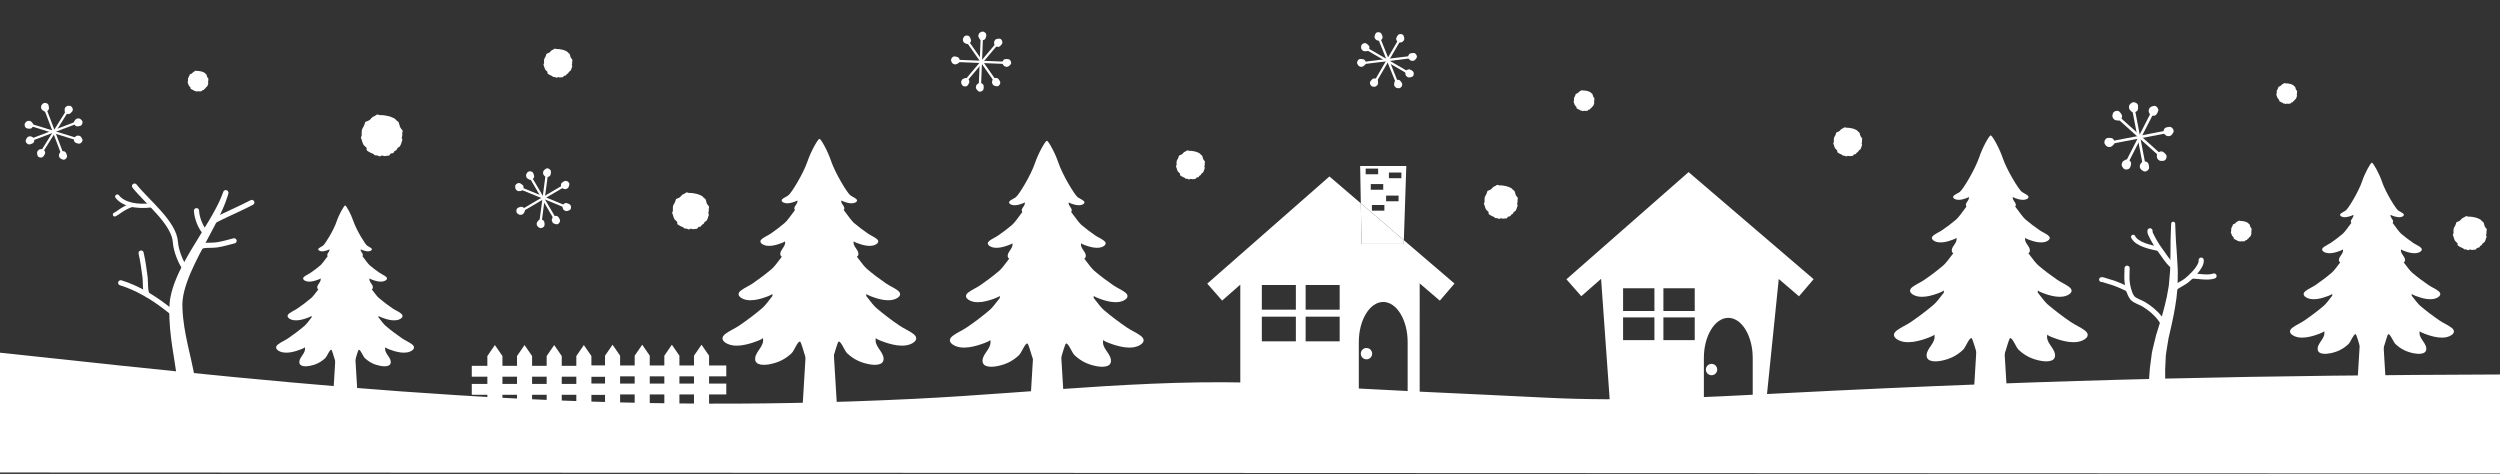 <?xml version="1.0" encoding="utf-8"?>
<!-- Generator: Adobe Illustrator 27.9.0, SVG Export Plug-In . SVG Version: 6.00 Build 0)  -->
<svg version="1.1" id="レイヤー_1" xmlns="http://www.w3.org/2000/svg" xmlns:xlink="http://www.w3.org/1999/xlink" x="0px"
	 y="0px" viewBox="0 0 1920 364" style="enable-background:new 0 0 1920 364;" xml:space="preserve">
<rect x="0" y="0" width="1920" height="364" fill="#333333" stroke="none"/>
<style type="text/css">
	.st0{fill:#FFFFFF;}
	.st1{fill:none;stroke:#FFFFFF;stroke-width:3.961;stroke-linecap:round;stroke-miterlimit:10;}
	.st2{fill:none;stroke:#FFFFFF;stroke-width:3.728;stroke-linecap:round;stroke-miterlimit:10;}
	.st3{fill:none;stroke:#FFFFFF;stroke-width:3.298;stroke-linecap:round;stroke-miterlimit:10;}
	.st4{fill:none;stroke:#FFFFFF;stroke-width:3.961;stroke-linecap:round;stroke-linejoin:round;stroke-miterlimit:10;}
	.st5{fill:none;stroke:#FFFFFF;stroke-width:3.265;stroke-linecap:round;stroke-miterlimit:10;}
	.st6{fill:none;stroke:#FFFFFF;stroke-width:2.964;stroke-linecap:round;stroke-miterlimit:10;}
</style>
<g>
	<g>
		<polygon class="st0" points="794.183,261.222 790.999,314.101 817.47,314.101 814.283,261.222 		"/>
		<path class="st0" d="M876.038,257.879c-3.325-2.52-7.298-4.09-10.717-6.434c-6.114-4.189-12.05-8.635-17.684-13.452
			c-1.703-1.457-4.457-4.881-7.712-9.207c-0.015-0.552,0.035-1.123,0.191-1.725c-0.264,1.016,7.2,3.339,8.049,3.586
			c3.645,1.062,7.512,1.799,11.311,1.236c4.223-0.628,9.258-3.813,4.573-7.365c-2.771-2.101-6.086-3.409-8.937-5.364
			c-5.095-3.493-10.046-7.2-14.744-11.216c-1.626-1.39-4.401-4.934-7.637-9.291c0.756-0.45,1.243-1.186,1.177-2.363
			c-0.192-3.44-4.589-5.746-3.586-9.625c-0.191,0.742,5.254,2.438,5.873,2.617c2.66,0.774,5.481,1.312,8.252,0.903
			c3.08-0.459,6.755-2.782,3.337-5.374c-2.023-1.532-4.439-2.488-6.52-3.914c-3.719-2.549-7.329-5.253-10.758-8.184
			c-1.561-1.334-4.572-5.385-7.893-9.937c0.329-0.293,0.526-0.716,0.492-1.323c-0.124-2.204-2.937-3.677-2.295-6.159
			c-0.122,0.474,3.362,1.559,3.758,1.672c1.702,0.497,3.509,0.842,5.284,0.576c1.97-0.29,4.32-1.779,2.134-3.436
			c-1.295-0.982-2.842-1.593-4.174-2.505c-2.379-1.631-11.809-17.254-14.968-26.651c-2.536-7.551-7.841-17.085-8.84-16.789
			c-1-0.296-6.578,9.454-9.16,17.153c-3.126,9.312-12.467,24.656-14.846,26.287c-1.332,0.912-2.878,1.523-4.174,2.505
			c-2.186,1.657,0.164,3.146,2.134,3.436c1.775,0.265,3.582-0.08,5.284-0.576c0.395-0.114,3.88-1.198,3.758-1.672
			c0.641,2.482-2.173,3.955-2.295,6.159c-0.033,0.607,0.163,1.029,0.492,1.322c-3.322,4.552-6.333,8.603-7.895,9.938
			c-3.428,2.932-7.039,5.636-10.756,8.184c-2.081,1.426-4.497,2.381-6.52,3.914c-3.418,2.592,0.257,4.915,3.338,5.374
			c2.771,0.409,5.592-0.129,8.252-0.903c0.619-0.178,6.064-1.875,5.872-2.617c1.003,3.88-3.394,6.185-3.586,9.625
			c-0.066,1.177,0.421,1.913,1.177,2.363c-3.235,4.357-6.01,7.901-7.636,9.291c-4.698,4.016-9.649,7.723-14.744,11.216
			c-2.851,1.955-6.166,3.263-8.937,5.364c-4.686,3.552,0.351,6.737,4.574,7.365c3.799,0.563,7.665-0.175,11.311-1.236
			c0.849-0.247,8.313-2.569,8.049-3.586c0.156,0.602,0.206,1.173,0.191,1.725c-3.256,4.325-6.009,7.75-7.713,9.207
			c-5.634,4.816-11.572,9.263-17.684,13.452c-3.419,2.344-7.392,3.914-10.717,6.434c-5.62,4.261,0.421,8.08,5.483,8.833
			c4.559,0.677,9.196-0.209,13.568-1.481c1.017-0.296,9.97-3.083,9.655-4.302c1.649,6.377-5.58,10.168-5.895,15.82
			c-0.327,5.886,7.641,5.162,11.402,4.418c6.464-1.282,11.622-3.758,16.492-8.298c2.152-2.002,4.524-9.09,6.544-9.098
			c0.77-0.004,3.016,8.319,3.398,9.402c1.347,3.827,5.5,18.454,11.484,18.405c5.985,0.049,10.136-14.578,11.485-18.405
			c0.382-1.083,2.628-9.405,3.398-9.402c2.019,0.008,4.392,7.096,6.544,9.098c4.87,4.54,10.028,7.016,16.492,8.298
			c3.761,0.743,11.729,1.468,11.401-4.418c-0.314-5.652-7.542-9.443-5.893-15.82c-0.316,1.219,8.637,4.007,9.654,4.302
			c4.373,1.272,9.009,2.158,13.568,1.481C875.617,265.959,881.657,262.14,876.038,257.879z"/>
	</g>
	<g>
		<polygon class="st0" points="619.538,259.739 616.353,312.618 642.824,312.618 639.637,259.739 		"/>
		<path class="st0" d="M701.392,256.396c-3.325-2.52-7.299-4.09-10.718-6.434c-6.113-4.189-12.049-8.635-17.684-13.452
			c-1.703-1.457-4.457-4.881-7.712-9.207c-0.015-0.552,0.035-1.123,0.191-1.725c-0.264,1.016,7.2,3.339,8.049,3.586
			c3.645,1.062,7.512,1.799,11.311,1.236c4.223-0.628,9.258-3.813,4.574-7.365c-2.771-2.101-6.086-3.409-8.937-5.364
			c-5.095-3.493-10.046-7.2-14.744-11.216c-1.626-1.39-4.401-4.934-7.636-9.291c0.756-0.45,1.242-1.186,1.177-2.363
			c-0.192-3.44-4.589-5.746-3.586-9.625c-0.192,0.742,5.253,2.438,5.873,2.617c2.661,0.774,5.481,1.312,8.252,0.903
			c3.081-0.459,6.755-2.782,3.338-5.374c-2.023-1.532-4.439-2.488-6.52-3.914c-3.719-2.549-7.329-5.253-10.758-8.184
			c-1.561-1.334-4.572-5.385-7.893-9.937c0.329-0.293,0.526-0.716,0.493-1.323c-0.124-2.204-2.938-3.677-2.296-6.159
			c-0.122,0.474,3.362,1.558,3.758,1.672c1.702,0.497,3.509,0.842,5.284,0.577c1.97-0.29,4.321-1.779,2.134-3.436
			c-1.295-0.982-2.843-1.593-4.174-2.505c-2.379-1.631-11.81-17.254-14.968-26.651c-2.536-7.551-7.841-17.085-8.84-16.789
			c-1-0.296-6.578,9.454-9.159,17.153c-3.126,9.312-12.467,24.656-14.846,26.287c-1.332,0.912-2.878,1.523-4.174,2.505
			c-2.186,1.657,0.164,3.146,2.134,3.436c1.775,0.265,3.582-0.08,5.284-0.577c0.395-0.114,3.88-1.198,3.758-1.672
			c0.641,2.482-2.173,3.955-2.296,6.159c-0.034,0.606,0.163,1.029,0.492,1.322c-3.322,4.552-6.333,8.603-7.895,9.938
			c-3.427,2.931-7.039,5.636-10.756,8.184c-2.081,1.426-4.497,2.382-6.52,3.914c-3.418,2.592,0.257,4.915,3.338,5.374
			c2.771,0.409,5.592-0.129,8.252-0.903c0.619-0.178,6.064-1.875,5.873-2.617c1.003,3.88-3.394,6.185-3.586,9.625
			c-0.066,1.177,0.421,1.913,1.177,2.363c-3.235,4.357-6.01,7.901-7.636,9.291c-4.698,4.016-9.649,7.723-14.744,11.216
			c-2.851,1.955-6.166,3.263-8.937,5.364c-4.687,3.552,0.351,6.737,4.574,7.365c3.799,0.563,7.665-0.175,11.311-1.236
			c0.849-0.247,8.313-2.569,8.049-3.586c0.156,0.602,0.206,1.173,0.191,1.725c-3.256,4.326-6.009,7.75-7.712,9.207
			c-5.635,4.816-11.572,9.263-17.684,13.452c-3.419,2.344-7.392,3.914-10.718,6.434c-5.619,4.261,0.421,8.08,5.483,8.832
			c4.559,0.677,9.195-0.208,13.568-1.481c1.018-0.296,9.971-3.083,9.655-4.303c1.649,6.377-5.58,10.168-5.895,15.82
			c-0.327,5.886,7.641,5.162,11.402,4.418c6.464-1.282,11.622-3.758,16.492-8.298c2.152-2.003,4.524-9.09,6.544-9.098
			c0.77-0.004,3.016,8.319,3.398,9.401c1.347,3.827,5.5,18.454,11.484,18.405c5.985,0.049,10.136-14.578,11.485-18.405
			c0.382-1.083,2.628-9.405,3.398-9.401c2.019,0.008,4.392,7.096,6.544,9.098c4.871,4.54,10.028,7.016,16.493,8.298
			c3.761,0.743,11.729,1.468,11.401-4.418c-0.314-5.652-7.542-9.443-5.893-15.82c-0.316,1.219,8.637,4.007,9.654,4.303
			c4.373,1.272,9.009,2.158,13.567,1.481C700.971,264.476,707.011,260.657,701.392,256.396z"/>
	</g>
	<g>
		<polygon class="st0" points="258.094,266.772 255.827,304.414 274.67,304.414 272.402,266.772 		"/>
		<path class="st0" d="M316.362,264.393c-2.367-1.794-5.195-2.911-7.629-4.58c-4.352-2.982-8.578-6.147-12.589-9.576
			c-1.212-1.037-3.173-3.475-5.49-6.554c-0.011-0.393,0.025-0.799,0.136-1.228c-0.188,0.723,5.125,2.377,5.729,2.552
			c2.595,0.756,5.347,1.281,8.052,0.88c3.006-0.447,6.59-2.715,3.256-5.243c-1.973-1.496-4.332-2.427-6.362-3.819
			c-3.627-2.486-7.152-5.125-10.496-7.984c-1.158-0.99-3.133-3.512-5.436-6.614c0.538-0.321,0.885-0.845,0.838-1.682
			c-0.136-2.449-3.267-4.09-2.553-6.852c-0.136,0.528,3.74,1.736,4.18,1.863c1.894,0.551,3.902,0.934,5.875,0.643
			c2.193-0.327,4.809-1.98,2.376-3.825c-1.44-1.091-3.16-1.771-4.641-2.786c-2.647-1.814-5.217-3.739-7.658-5.826
			c-1.111-0.95-3.254-3.833-5.619-7.074c0.234-0.209,0.375-0.509,0.351-0.941c-0.088-1.569-2.091-2.617-1.634-4.384
			c-0.087,0.337,2.393,1.109,2.675,1.19c1.212,0.354,2.498,0.599,3.761,0.41c1.403-0.207,3.076-1.266,1.519-2.446
			c-0.922-0.699-2.023-1.134-2.971-1.783c-1.693-1.161-8.407-12.282-10.655-18.972c-1.805-5.375-5.582-12.162-6.293-11.952
			c-0.712-0.211-4.683,6.73-6.52,12.211c-2.225,6.629-8.875,17.552-10.568,18.713c-0.948,0.649-2.049,1.084-2.971,1.783
			c-1.557,1.18,0.117,2.239,1.519,2.446c1.263,0.189,2.55-0.057,3.761-0.41c0.282-0.081,2.762-0.853,2.675-1.19
			c0.456,1.767-1.547,2.815-1.634,4.384c-0.024,0.432,0.116,0.732,0.35,0.941c-2.365,3.241-4.508,6.124-5.62,7.074
			c-2.44,2.087-5.01,4.012-7.657,5.826c-1.481,1.015-3.201,1.695-4.641,2.786c-2.433,1.845,0.183,3.499,2.376,3.825
			c1.973,0.292,3.981-0.092,5.874-0.643c0.441-0.127,4.317-1.335,4.181-1.863c0.714,2.762-2.416,4.403-2.553,6.852
			c-0.047,0.838,0.3,1.362,0.838,1.682c-2.303,3.102-4.279,5.624-5.436,6.614c-3.344,2.859-6.869,5.498-10.496,7.984
			c-2.029,1.392-4.389,2.323-6.362,3.819c-3.336,2.528,0.249,4.796,3.256,5.243c2.704,0.401,5.457-0.124,8.052-0.88
			c0.604-0.175,5.918-1.829,5.73-2.552c0.111,0.428,0.146,0.835,0.136,1.228c-2.317,3.079-4.278,5.517-5.49,6.554
			c-4.011,3.428-8.237,6.594-12.589,9.576c-2.434,1.668-5.262,2.786-7.629,4.58c-4,3.033,0.3,5.752,3.903,6.288
			c3.246,0.482,6.546-0.149,9.659-1.054c0.724-0.211,7.098-2.195,6.873-3.063c1.174,4.54-3.972,7.238-4.196,11.262
			c-0.233,4.19,5.439,3.674,8.116,3.145c4.602-0.913,8.273-2.675,11.74-5.907c1.532-1.426,3.22-6.471,4.658-6.477
			c0.548-0.002,2.147,5.922,2.419,6.692c0.959,2.724,3.915,13.137,8.175,13.102c4.26,0.035,7.216-10.378,8.175-13.102
			c0.272-0.771,1.871-6.695,2.419-6.692c1.437,0.006,3.126,5.051,4.658,6.477c3.467,3.231,7.139,4.994,11.74,5.907
			c2.677,0.529,8.35,1.045,8.116-3.145c-0.223-4.024-5.369-6.722-4.195-11.262c-0.225,0.868,6.148,2.852,6.873,3.063
			c3.113,0.906,6.413,1.536,9.658,1.054C316.063,270.144,320.363,267.426,316.362,264.393z"/>
	</g>
	<g>
		<polygon class="st0" points="1538.678,257.08 1541.863,309.958 1515.392,309.958 1518.579,257.08 		"/>
		<path class="st0" d="M1456.824,253.737c3.325-2.52,7.298-4.09,10.717-6.434c6.113-4.189,12.05-8.636,17.684-13.452
			c1.703-1.457,4.457-4.881,7.712-9.207c0.015-0.552-0.035-1.123-0.191-1.725c0.265,1.016-7.2,3.339-8.049,3.586
			c-3.645,1.062-7.512,1.799-11.311,1.236c-4.223-0.628-9.258-3.813-4.573-7.365c2.771-2.101,6.086-3.41,8.937-5.365
			c5.095-3.493,10.046-7.2,14.744-11.216c1.626-1.39,4.401-4.934,7.637-9.291c-0.756-0.45-1.243-1.186-1.177-2.363
			c0.192-3.44,4.589-5.746,3.586-9.625c0.191,0.741-5.254,2.439-5.873,2.617c-2.66,0.774-5.481,1.312-8.252,0.902
			c-3.08-0.459-6.755-2.782-3.337-5.374c2.023-1.532,4.439-2.488,6.52-3.914c3.719-2.549,7.329-5.253,10.758-8.184
			c1.561-1.334,4.572-5.385,7.893-9.937c-0.329-0.293-0.526-0.716-0.492-1.322c0.124-2.204,2.937-3.677,2.295-6.159
			c0.122,0.474-3.362,1.559-3.758,1.672c-1.702,0.497-3.509,0.842-5.284,0.576c-1.97-0.29-4.321-1.779-2.134-3.436
			c1.295-0.982,2.842-1.593,4.174-2.505c2.379-1.631,11.809-17.254,14.968-26.651c2.536-7.551,7.841-17.085,8.84-16.789
			c1-0.296,6.578,9.455,9.16,17.153c3.126,9.312,12.467,24.657,14.846,26.287c1.332,0.912,2.878,1.523,4.173,2.505
			c2.187,1.657-0.164,3.146-2.134,3.436c-1.775,0.265-3.582-0.08-5.284-0.576c-0.396-0.114-3.88-1.198-3.758-1.672
			c-0.641,2.482,2.173,3.956,2.295,6.159c0.034,0.606-0.163,1.029-0.492,1.322c3.322,4.553,6.333,8.603,7.895,9.938
			c3.428,2.932,7.039,5.636,10.756,8.184c2.081,1.426,4.497,2.381,6.52,3.914c3.418,2.592-0.257,4.915-3.338,5.374
			c-2.771,0.41-5.592-0.129-8.252-0.902c-0.619-0.178-6.064-1.876-5.873-2.617c-1.003,3.88,3.394,6.185,3.586,9.625
			c0.065,1.177-0.421,1.913-1.177,2.363c3.235,4.357,6.01,7.901,7.636,9.291c4.698,4.016,9.649,7.723,14.744,11.216
			c2.851,1.955,6.165,3.264,8.937,5.365c4.687,3.551-0.351,6.737-4.573,7.365c-3.799,0.563-7.665-0.175-11.311-1.236
			c-0.849-0.246-8.313-2.57-8.049-3.586c-0.156,0.602-0.206,1.173-0.191,1.725c3.255,4.326,6.009,7.75,7.712,9.207
			c5.635,4.816,11.572,9.263,17.684,13.452c3.419,2.344,7.392,3.914,10.717,6.434c5.62,4.261-0.421,8.08-5.483,8.832
			c-4.559,0.677-9.196-0.209-13.568-1.481c-1.017-0.296-9.971-3.083-9.655-4.302c-1.649,6.377,5.579,10.167,5.894,15.82
			c0.327,5.886-7.641,5.162-11.402,4.418c-6.464-1.282-11.622-3.758-16.492-8.298c-2.152-2.003-4.525-9.09-6.544-9.098
			c-0.77-0.004-3.016,8.319-3.398,9.401c-1.347,3.826-5.5,18.454-11.484,18.405c-5.985,0.049-10.136-14.578-11.485-18.405
			c-0.382-1.083-2.628-9.405-3.398-9.401c-2.02,0.008-4.392,7.096-6.544,9.098c-4.87,4.539-10.028,7.016-16.492,8.298
			c-3.761,0.743-11.729,1.468-11.401-4.418c0.314-5.653,7.542-9.443,5.893-15.82c0.316,1.219-8.637,4.007-9.654,4.302
			c-4.373,1.272-9.009,2.158-13.568,1.481C1457.245,261.816,1451.205,257.997,1456.824,253.737z"/>
	</g>
	<g>
		<polygon class="st0" points="1829.897,254.456 1832.591,299.187 1810.198,299.187 1812.894,254.456 		"/>
		<path class="st0" d="M1760.654,251.628c2.813-2.132,6.174-3.46,9.066-5.443c5.171-3.543,10.193-7.305,14.96-11.379
			c1.441-1.232,3.77-4.129,6.524-7.788c0.013-0.467-0.03-0.95-0.161-1.459c0.224,0.86-6.091,2.825-6.809,3.033
			c-3.084,0.898-6.354,1.522-9.568,1.046c-3.572-0.531-7.832-3.226-3.869-6.23c2.344-1.777,5.148-2.884,7.56-4.538
			c4.31-2.955,8.499-6.091,12.473-9.488c1.375-1.176,3.723-4.174,6.46-7.859c-0.64-0.381-1.051-1.003-0.996-1.999
			c0.162-2.91,3.882-4.86,3.034-8.142c0.162,0.627-4.444,2.063-4.968,2.214c-2.25,0.655-4.637,1.11-6.981,0.764
			c-2.606-0.388-5.715-2.353-2.823-4.546c1.712-1.296,3.755-2.105,5.516-3.311c3.146-2.156,6.2-4.443,9.101-6.923
			c1.32-1.129,3.867-4.555,6.677-8.406c-0.278-0.248-0.445-0.605-0.416-1.119c0.105-1.864,2.485-3.11,1.942-5.21
			c0.104,0.401-2.844,1.319-3.179,1.415c-1.44,0.42-2.968,0.712-4.47,0.488c-1.667-0.245-3.655-1.505-1.806-2.907
			c1.095-0.831,2.404-1.347,3.531-2.119c2.012-1.379,9.99-14.595,12.662-22.545c2.145-6.387,6.633-14.453,7.478-14.202
			c0.846-0.251,5.565,7.998,7.749,14.51c2.644,7.878,10.546,20.858,12.558,22.237c1.127,0.772,2.435,1.288,3.531,2.119
			c1.85,1.402-0.139,2.661-1.805,2.907c-1.502,0.225-3.03-0.067-4.47-0.488c-0.334-0.096-3.282-1.014-3.179-1.415
			c-0.542,2.1,1.838,3.346,1.942,5.21c0.028,0.513-0.138,0.87-0.416,1.118c2.81,3.851,5.357,7.278,6.678,8.407
			c2.9,2.48,5.954,4.768,9.099,6.923c1.76,1.206,3.804,2.015,5.516,3.311c2.891,2.193-0.218,4.158-2.823,4.546
			c-2.344,0.346-4.73-0.109-6.981-0.764c-0.524-0.151-5.13-1.586-4.968-2.214c-0.848,3.282,2.871,5.233,3.033,8.142
			c0.055,0.996-0.356,1.618-0.995,1.999c2.737,3.686,5.084,6.683,6.46,7.86c3.974,3.398,8.162,6.534,12.473,9.488
			c2.411,1.654,5.215,2.761,7.56,4.538c3.965,3.005-0.297,5.699-3.869,6.23c-3.214,0.476-6.485-0.148-9.568-1.046
			c-0.718-0.209-7.033-2.174-6.809-3.033c-0.132,0.509-0.174,0.992-0.161,1.459c2.754,3.659,5.083,6.556,6.524,7.788
			c4.767,4.074,9.789,7.836,14.96,11.379c2.892,1.983,6.254,3.311,9.066,5.443c4.754,3.604-0.356,6.835-4.638,7.472
			c-3.857,0.573-7.779-0.177-11.478-1.253c-0.861-0.25-8.434-2.608-8.167-3.64c-1.395,5.395,4.72,8.601,4.986,13.383
			c0.277,4.979-6.464,4.366-9.645,3.738c-5.468-1.084-9.831-3.179-13.952-7.019c-1.821-1.694-3.827-7.69-5.536-7.696
			c-0.651-0.003-2.552,7.037-2.875,7.953c-1.14,3.237-4.653,15.611-9.715,15.569c-5.063,0.042-8.575-12.332-9.715-15.569
			c-0.323-0.916-2.223-7.956-2.875-7.953c-1.708,0.007-3.715,6.002-5.536,7.696c-4.12,3.84-8.483,5.935-13.951,7.019
			c-3.182,0.629-9.922,1.242-9.645-3.738c0.266-4.782,6.38-7.988,4.985-13.383c0.267,1.031-7.306,3.389-8.167,3.64
			c-3.699,1.076-7.621,1.825-11.477,1.253C1761.01,258.463,1755.9,255.232,1760.654,251.628z"/>
	</g>
	<g>
		<path class="st0" d="M1080.045,127.496h-35.438l0.5,28.659l33.046,28.296L1080.045,127.496z M1048.839,129.511h9.571v4.344h-9.571
			V129.511z M1052.755,141.357h9.571v4.345h-9.571V141.357z M1063.197,161.774h-9.571v-4.345h9.571V161.774z M1074.092,154.563
			h-9.571v-4.345h9.571V154.563z M1066.694,136.843v-4.344h9.571v4.344H1066.694z"/>
		<path class="st0" d="M1078.152,184.451l-0.096,2.913h-32.408l-0.542-31.209l-24.101-20.636l-93.821,82.307l11.419,13.012
			l13.956-12.242v83.993h91.013v-39.943c0-16.908,8.438-30.744,18.754-30.744c10.314,0,18.754,13.835,18.754,30.744v39.943h9.241
			V217.66l15.469,13.246l11.26-13.147L1078.152,184.451z M995.231,262.137h-26.138v-18.938h26.138V262.137z M995.231,237.831
			h-26.138v-18.938h26.138V237.831z M1028.868,262.137h-26.141v-18.938h26.141V262.137z M1028.868,237.831h-26.141v-18.938h26.141
			V237.831z"/>
		<polygon class="st0" points="1078.057,187.364 1078.152,184.451 1045.106,156.155 1045.648,187.364 		"/>
		<path class="st0" d="M1049.456,267.245c-2.408,0-4.361,1.953-4.361,4.362s1.953,4.361,4.361,4.361s4.361-1.952,4.361-4.361
			S1051.865,267.245,1049.456,267.245z"/>
	</g>
	<g>
		<path class="st0" d="M1296.834,132.172l-93.821,82.309l11.419,13.012l15.205-13.34l7.169,100.644h71.776v-39.943
			c0-16.908,8.438-30.744,18.754-30.744c10.314,0,18.756,13.836,18.756,30.744v39.943h9.73l10.269-100.534l15.528,13.297
			l11.26-13.147L1296.834,132.172z M1270.593,261.211h-24.059V243.78h24.059V261.211z M1270.593,238.84h-24.059v-17.43h24.059
			V238.84z M1301.551,261.211h-24.059V243.78h24.059V261.211z M1301.551,238.84h-24.059v-17.43h24.059V238.84z"/>
		<path class="st0" d="M1314.467,279.454c-2.408,0-4.361,1.953-4.361,4.362c0,2.409,1.953,4.362,4.361,4.362
			c2.411,0,4.364-1.953,4.364-4.362C1318.831,281.407,1316.878,279.454,1314.467,279.454z"/>
	</g>
	<g>
		<path class="st0" d="M1663.429,308.965c-0.038-0.984-0.101-2.608-0.192-4.938c-0.073-1.9-0.164-4.212-0.265-6.861
			c-0.036-2.601-0.077-5.533-0.122-8.733c-0.132-3.273,0.065-6.546,0.253-10.033c0.083-1.758,0.166-3.564,0.253-5.407
			c0.162-1.883,0.598-3.913,0.893-5.918c0.328-2.017,0.664-4.071,1.002-6.149l0.203-1.256l0.36-1.555l0.723-3.139
			c1-4.176,1.89-8.531,2.799-12.853c0.834-4.346,1.626-8.935,2.187-13.212c0.215-2.139,0.427-4.257,0.638-6.351l0.158-1.567
			l0.083-0.911l0.01-0.802c0.014-1.065,0.028-2.122,0.041-3.171c0.024-4.192,0.211-8.251-0.111-12.014
			c-0.221-3.767-0.364-7.388-0.618-10.608c-0.504-6.477-0.849-11.904-0.938-15.732c-0.15-3.816-0.235-5.999-0.235-5.999
			c-0.032-0.798-0.678-1.47-1.493-1.503c-0.857-0.032-1.578,0.636-1.61,1.495c0,0-0.083,2.179-0.227,5.995
			c-0.203,3.803-0.28,9.271-0.275,15.87c0.006,3.317-0.13,6.78-0.194,10.507c0.032,3.734-0.456,7.562-0.778,11.54
			c-0.089,0.992-0.176,1.993-0.265,3.001l-0.067,0.757l-0.111,0.64l-0.277,1.552c-0.371,2.07-0.745,4.168-1.124,6.282
			c-0.887,4.172-1.902,8.13-3.028,12.277c-1.209,4.135-2.384,8.255-3.702,12.35l-0.956,3.046l-0.474,1.515l-0.466,1.839
			c-0.498,2.045-0.99,4.063-1.472,6.051c-0.456,2.009-1.019,3.892-1.363,5.906c-0.277,2.074-0.547,4.103-0.81,6.076
			c-0.543,3.974-1.031,7.753-1.148,11.03c-0.211,3.338-0.403,6.4-0.575,9.11c-0.101,2.665-0.188,4.99-0.261,6.902
			c-0.089,2.349-0.152,3.985-0.19,4.974H1663.429z"/>
		<path class="st1" d="M1651.2,177.279c-0.162,1.478,0.519,2.527,1.146,3.803c1.865,3.8,4.002,7.429,6.525,10.835
			c2.876,3.884,5.81,8.874,9.438,11.977"/>
		<path class="st1" d="M1690.516,199.788c0.62,4.937-7.773,12.877-11.271,15.635c-2.845,2.244-6.641,3.65-9.268,6.035"/>
		<path class="st1" d="M1663.951,250.318c-1.971-0.689-3.907-4.273-5.225-5.986c-3.285-4.265-7.528-7.704-12.109-10.531
			c-2.74-1.689-7.206-2.791-9.085-5.229c-2.299-2.981-3.573-8.774-3.935-12.443c-0.326-3.293,0.024-6.825,0.024-10.139"/>
		<path class="st2" d="M1634.952,223.346c-0.024-1.11-1.314-1.543-2.195-1.989c-2.665-1.349-5.659-2.576-8.449-3.641
			c-2.542-0.968-5.225-1.515-7.785-2.438c-0.881-0.316-1.584-0.608-2.552-0.551"/>
		<path class="st1" d="M1683.458,211.956c4.036,0,12.243,1.742,16.909,0.016"/>
		<path class="st3" d="M1658.139,191.16c-5.847-1.162-17.059-3.366-19.862-9.219"/>
	</g>
	<g>
		<path class="st4" d="M103.33,142.924c9.76,12.285,30.516,28.224,31.404,43.235c0.348,5.926,4.287,16.639,8.281,20.868"/>
		<path class="st0" d="M130.613,252.47c0.903,9.952,2.489,18.964,3.67,26.551c2.171,13.039,2.736,21.99,2.851,24.243h14.519
			c-0.006-0.138,0.014-0.268,0-0.405l-0.02-0.19c0,0-0.273-2.71-1.029-7.331c-0.725-4.63-2.021-11.147-3.753-18.729
			c-1.709-7.582-3.822-16.234-5.282-25.457c-0.354-2.305-0.67-4.65-0.917-7.02c-0.225-2.386-0.448-4.573-0.519-7.197
			c-0.324-4.723,0.298-9.077,1.495-13.837c2.477-9.356,6.872-18.571,11.2-27.065c4.514-8.531,8.729-16.494,12.342-23.319
			c3.585-6.914,6.331-12.869,7.957-17.198c0.814-2.131,1.42-3.969,1.762-5.116c0.339-1.158,0.516-1.778,0.516-1.778
			c0.302-1.041-0.257-2.163-1.296-2.532c-1.079-0.384-2.266,0.178-2.649,1.26c0,0-0.217,0.604-0.624,1.742
			c-0.419,1.142-1.017,2.637-1.932,4.67c-1.79,4.01-4.782,9.6-8.715,16.186c-4.022,6.606-8.715,14.31-13.741,22.569
			c-4.923,8.417-10.094,17.608-13.555,28.022c-0.818,2.625-1.557,5.302-2.052,8.089c-0.221,1.401-0.464,2.803-0.555,4.245
			c-0.049,0.749-0.119,1.373-0.144,2.224l-0.051,1.904c-0.101,2.447-0.036,5.286,0.041,7.858
			C130.228,247.444,130.4,249.983,130.613,252.47z"/>
		<path class="st4" d="M92.694,217.182c12.599,3.884,24.473,10.989,34.857,19.013c2.679,2.07,5.675,4.699,8.741,6.141"/>
		<path class="st5" d="M116.393,157.648c-11.044,1.483-21.672-0.591-26.338-6.683"/>
		<path class="st1" d="M153.15,189.683c3.508-1.9,8.952-1.017,12.923-1.551c4.674-0.64,9.144-2.038,13.701-3.172"/>
		<path class="st1" d="M157.897,178.812c-3.864-3.872-6.756-11.52-6.987-17.008"/>
		<path class="st1" d="M163.462,169.986c6.531-3.54,23.398-10.945,29.931-14.485"/>
		<path class="st6" d="M102.895,157.636c-2.214-0.555-5.867,1.681-7.809,2.702c-2.412,1.276-4.571,3.289-6.961,4.448"/>
		<path class="st4" d="M113.25,226.332c-1.967-1.669-1.446-10.442-1.78-13.01c-0.818-6.295-1.683-12.799-3.109-18.965"/>
	</g>
	<g>
		<g>
			<path class="st0" d="M1054.844,63.354c-0.211,0.364-0.035,0.845,0.384,1.088l0,0c0.418,0.243,0.923,0.157,1.134-0.207
				l18.749-32.305c0.211-0.364,0.043-0.859-0.375-1.101l0,0c-0.419-0.243-0.932-0.144-1.143,0.221L1054.844,63.354z"/>
			<path class="st0" d="M1078.132,31.031c-0.439,0.756-1.021,1.23-1.806,1.441c-0.79,0.21-1.694,0.353-2.449-0.086
				c-0.763-0.443-1.339-1.229-1.546-2.016c-0.209-0.789,0.152-1.607,0.591-2.363c0.446-0.769,0.961-1.516,1.751-1.726
				c0.789-0.209,1.809-0.141,2.572,0.302c0.755,0.438,0.934,1.39,1.143,2.179C1078.598,29.552,1078.578,30.262,1078.132,31.031z"/>
			<path class="st0" d="M1057.641,65.591c-0.596,0.646-1.278,0.99-2.094,1.021c-0.805,0.019-1.71-0.037-2.359-0.629
				c-0.648-0.593-1.04-1.488-1.073-2.301c-0.03-0.811,0.504-1.529,1.1-2.176c0.6-0.644,1.278-1.278,2.088-1.296
				c0.812-0.033,1.798,0.25,2.438,0.856c0.645,0.591,0.612,1.564,0.642,2.375C1058.417,64.255,1058.237,64.945,1057.641,65.591z"/>
		</g>
		<g>
			<path class="st0" d="M1048.579,35.833c-0.364-0.211-0.854-0.044-1.104,0.388l0,0c-0.243,0.418-0.145,0.926,0.219,1.138
				l32.302,18.747c0.364,0.211,0.854,0.044,1.096-0.374l0,0c0.251-0.432,0.153-0.94-0.211-1.151L1048.579,35.833z"/>
			<path class="st0" d="M1080.902,59.121c-0.763-0.443-1.236-1.024-1.446-1.814c-0.21-0.789-0.35-1.682,0.089-2.438
				c0.446-0.769,1.224-1.347,2.012-1.556c0.79-0.21,1.605,0.156,2.368,0.599c0.759,0.441,1.513,0.968,1.722,1.757
				c0.209,0.789,0.143,1.797-0.303,2.566c-0.439,0.756-1.397,0.938-2.183,1.15C1082.372,59.595,1081.661,59.561,1080.902,59.121z"/>
			<path class="st0" d="M1046.335,38.626c-0.648-0.592-0.983-1.274-1.016-2.087c-0.034-0.813,0.026-1.717,0.623-2.362
				c0.599-0.644,1.484-1.033,2.3-1.065c0.816-0.031,1.538,0.496,2.179,1.102c0.648,0.593,1.277,1.265,1.307,2.075
				c0.022,0.825-0.262,1.796-0.862,2.441c-0.596,0.646-1.562,0.608-2.378,0.64S1046.98,39.217,1046.335,38.626z"/>
		</g>
		<g>
			<path class="st0" d="M1045.355,47.727c-0.415,0.047-0.701,0.477-0.643,0.962l0,0c0.057,0.484,0.441,0.833,0.856,0.786
				l37.067-4.61c0.416-0.065,0.705-0.492,0.648-0.976l0,0c-0.065-0.471-0.452-0.822-0.864-0.772L1045.355,47.727z"/>
			<path class="st0" d="M1085.18,46.721c-0.87,0.108-1.607-0.067-2.247-0.565c-0.647-0.501-1.3-1.133-1.407-2.007
				c-0.106-0.874,0.161-1.801,0.663-2.447c0.502-0.647,1.374-0.844,2.244-0.953c0.87-0.108,1.792-0.15,2.436,0.35
				c0.643,0.5,1.206,1.349,1.315,2.225c0.106,0.874-0.547,1.595-1.041,2.228C1086.639,46.197,1086.05,46.612,1085.18,46.721z"/>
			<path class="st0" d="M1045.255,51.313c-0.872-0.091-1.546-0.428-2.066-1.055c-0.518-0.625-1.019-1.385-0.937-2.257
				c0.086-0.87,0.559-1.732,1.189-2.251c0.63-0.518,1.525-0.522,2.396-0.431c0.88,0.077,1.785,0.242,2.306,0.869
				c0.517,0.624,0.873,1.589,0.787,2.459c-0.082,0.872-0.88,1.437-1.51,1.956C1046.791,51.121,1046.135,51.39,1045.255,51.313z"/>
		</g>
		<g>
			<path class="st0" d="M1074.258,64.537c0.15,0.394-0.088,0.85-0.532,1.026l0,0c-0.452,0.188-0.949,0.026-1.103-0.369
				l-13.928-34.655c-0.154-0.396,0.082-0.855,0.529-1.028l0,0c0.456-0.186,0.94-0.013,1.103,0.369L1074.258,64.537z"/>
			<path class="st0" d="M1055.831,29.219c0.331,0.806,0.838,1.37,1.595,1.683c0.745,0.324,1.613,0.593,2.426,0.272
				c0.818-0.337,1.501-1.023,1.824-1.774c0.319-0.752,0.076-1.616-0.251-2.436c-0.331-0.805-0.737-1.637-1.494-1.949
				c-0.745-0.325-1.768-0.395-2.579-0.072c-0.813,0.322-1.126,1.241-1.445,1.993C1055.588,27.689,1055.508,28.4,1055.831,29.219z"/>
			<path class="st0" d="M1071.163,66.367c0.5,0.723,1.128,1.141,1.926,1.298c0.802,0.141,1.71,0.216,2.433-0.284
				c0.723-0.5,1.239-1.319,1.383-2.119c0.148-0.798-0.271-1.601-0.771-2.324c-0.5-0.723-1.078-1.437-1.883-1.581
				c-0.806-0.143-1.807-0.002-2.534,0.496c-0.723,0.5-0.829,1.468-0.976,2.266C1070.592,64.917,1070.674,65.632,1071.163,66.367z"/>
		</g>
	</g>
	<g>
		<g>
			<path class="st0" d="M1619.744,108.726c-0.483,0.093-0.773,0.617-0.666,1.173l0,0c0.106,0.555,0.569,0.935,1.052,0.842
				l42.878-8.22c0.483-0.093,0.791-0.62,0.685-1.175l0,0c-0.107-0.556-0.588-0.932-1.071-0.84L1619.744,108.726z"/>
			<path class="st0" d="M1666.117,104.498c-1.003,0.192-1.868,0.041-2.656-0.489c-0.79-0.536-1.609-1.224-1.802-2.226
				c-0.194-1.012,0.058-2.124,0.594-2.909c0.536-0.789,1.535-1.098,2.538-1.29c1.021-0.196,2.075-0.314,2.865,0.222
				c0.789,0.536,1.511,1.488,1.705,2.501c0.192,1.002-0.511,1.889-1.047,2.679C1667.781,103.775,1667.138,104.302,1666.117,104.498z
				"/>
			<path class="st0" d="M1619.915,112.909c-1.027-0.03-1.853-0.369-2.507-1.065c-0.634-0.696-1.279-1.538-1.253-2.564
				c0.026-1.027,0.515-2.058,1.208-2.711c0.693-0.648,1.735-0.727,2.763-0.697c1.028,0.036,2.108,0.148,2.744,0.849
				c0.652,0.692,1.157,1.778,1.113,2.808c-0.026,1.022-0.911,1.74-1.604,2.388C1621.688,112.569,1620.942,112.939,1619.915,112.909z
				"/>
		</g>
		<g>
			<path class="st0" d="M1639.226,82.101c-0.093-0.483-0.616-0.787-1.189-0.677l0,0c-0.555,0.106-0.928,0.582-0.836,1.065
				l8.219,42.874c0.093,0.483,0.616,0.787,1.171,0.681l0,0c0.573-0.11,0.947-0.586,0.854-1.069L1639.226,82.101z"/>
			<path class="st0" d="M1643.454,128.474c-0.194-1.012-0.044-1.876,0.492-2.666c0.536-0.79,1.216-1.598,2.219-1.791
				c1.021-0.196,2.126,0.048,2.915,0.583c0.79,0.536,1.093,1.536,1.287,2.548c0.193,1.008,0.306,2.077-0.23,2.867
				c-0.536,0.789-1.476,1.504-2.497,1.699c-1.003,0.192-1.899-0.513-2.688-1.045
				C1644.163,130.135,1643.648,129.482,1643.454,128.474z"/>
			<path class="st0" d="M1635.041,82.262c0.026-1.026,0.371-1.844,1.063-2.497c0.692-0.653,1.535-1.293,2.562-1.261
				c1.028,0.035,2.049,0.517,2.703,1.213c0.654,0.696,0.742,1.737,0.698,2.768c-0.027,1.026-0.137,2.096-0.83,2.744
				c-0.711,0.651-1.785,1.146-2.814,1.111c-1.027-0.03-1.734-0.912-2.387-1.608C1635.381,84.036,1635.015,83.284,1635.041,82.262z"
				/>
		</g>
		<g>
			<path class="st0" d="M1626.26,88.374c-0.36-0.33-0.958-0.253-1.341,0.17l0,0c-0.383,0.421-0.397,1.028-0.037,1.358l32.481,29.175
				c0.376,0.318,0.975,0.245,1.358-0.177l0,0c0.366-0.418,0.379-1.029,0.019-1.355L1626.26,88.374z"/>
			<path class="st0" d="M1657.675,122.744c-0.763-0.685-1.172-1.469-1.224-2.416c-0.054-0.956,0.003-2.015,0.693-2.78
				c0.689-0.763,1.713-1.238,2.667-1.291c0.956-0.053,1.798,0.565,2.561,1.25c0.763,0.685,1.507,1.466,1.559,2.417
				c0.052,0.95-0.266,2.098-0.955,2.866c-0.689,0.763-1.826,0.74-2.765,0.789C1659.257,123.63,1658.439,123.429,1657.675,122.744z"
				/>
			<path class="st0" d="M1623.019,91.034c-0.588-0.839-0.807-1.692-0.653-2.632c0.154-0.936,0.441-1.96,1.274-2.556
				c0.833-0.591,1.957-0.834,2.897-0.676c0.94,0.158,1.629,0.946,2.217,1.785c0.606,0.835,1.155,1.761,1.001,2.7
				c-0.154,0.935-0.733,1.989-1.567,2.58c-0.833,0.596-1.943,0.326-2.883,0.167C1624.365,92.243,1623.625,91.869,1623.019,91.034z"
				/>
		</g>
		<g>
			<path class="st0" d="M1633.582,126.764c-0.232,0.434-0.818,0.574-1.313,0.316l0,0c-0.513-0.254-0.751-0.817-0.519-1.256
				l19.903-38.855c0.232-0.439,0.817-0.583,1.313-0.321l0,0c0.514,0.259,0.732,0.82,0.519,1.256L1633.582,126.764z"/>
			<path class="st0" d="M1650.621,83.43c-0.457,0.91-0.567,1.79-0.263,2.697c0.285,0.906,0.713,1.878,1.62,2.349
				c0.924,0.464,2.053,0.54,2.964,0.249c0.909-0.295,1.484-1.171,1.958-2.088c0.457-0.909,0.879-1.905,0.575-2.812
				c-0.285-0.907-1.007-1.863-1.914-2.33c-0.907-0.471-1.958-0.042-2.866,0.253C1651.785,82.042,1651.097,82.517,1650.621,83.43z"/>
			<path class="st0" d="M1629.595,125.435c-0.254,0.996-0.143,1.87,0.331,2.694c0.491,0.816,1.12,1.674,2.116,1.929
				c0.996,0.255,2.114,0.082,2.931-0.404c0.818-0.482,1.205-1.466,1.459-2.462c0.255-0.996,0.442-2.053-0.049-2.873
				c-0.492-0.82-1.383-1.596-2.38-1.856c-0.996-0.254-1.931,0.394-2.748,0.876C1630.437,123.82,1629.869,124.44,1629.595,125.435z"
				/>
		</g>
	</g>
	<g>
		<g>
			<path class="st0" d="M399.462,161.509c-0.363,0.213-0.446,0.719-0.2,1.136l0,0c0.245,0.417,0.727,0.59,1.09,0.377l32.198-18.932
				c0.363-0.213,0.459-0.727,0.214-1.144l0,0c-0.245-0.417-0.741-0.583-1.104-0.369L399.462,161.509z"/>
			<path class="st0" d="M435.623,144.79c-0.753,0.443-1.493,0.57-2.281,0.368c-0.791-0.205-1.648-0.525-2.091-1.277
				c-0.447-0.76-0.563-1.728-0.357-2.515c0.206-0.79,0.922-1.325,1.676-1.768c0.766-0.451,1.582-0.849,2.373-0.644
				c0.79,0.206,1.645,0.766,2.092,1.526c0.443,0.753,0.131,1.669-0.074,2.46C436.756,143.73,436.389,144.34,435.623,144.79z"/>
			<path class="st0" d="M400.801,164.831c-0.836,0.27-1.6,0.234-2.326-0.139c-0.711-0.379-1.472-0.872-1.746-1.706
				c-0.273-0.835-0.175-1.807,0.195-2.532c0.372-0.721,1.19-1.084,2.027-1.355c0.839-0.266,1.741-0.485,2.455-0.104
				c0.724,0.37,1.443,1.101,1.703,1.943c0.272,0.832-0.235,1.663-0.607,2.384C402.132,164.048,401.637,164.561,400.801,164.831z"/>
		</g>
		<g>
			<path class="st0" d="M407.521,134.459c-0.213-0.363-0.722-0.458-1.153-0.205l0,0c-0.417,0.245-0.581,0.736-0.368,1.099
				l18.93,32.195c0.213,0.363,0.722,0.458,1.139,0.213l0,0c0.43-0.253,0.595-0.744,0.382-1.107L407.521,134.459z"/>
			<path class="st0" d="M424.24,170.619c-0.447-0.76-0.574-1.499-0.369-2.29c0.205-0.791,0.521-1.637,1.274-2.08
				c0.766-0.451,1.728-0.572,2.517-0.367c0.791,0.205,1.322,0.924,1.769,1.684c0.445,0.757,0.843,1.586,0.638,2.377
				c-0.206,0.79-0.758,1.636-1.525,2.086c-0.753,0.443-1.678,0.131-2.467-0.07C425.287,171.754,424.685,171.376,424.24,170.619z"/>
			<path class="st0" d="M404.195,135.79c-0.274-0.834-0.23-1.593,0.14-2.317c0.37-0.724,0.866-1.482,1.703-1.752
				c0.838-0.267,1.8-0.171,2.526,0.202c0.726,0.373,1.097,1.187,1.357,2.03c0.273,0.835,0.491,1.729,0.119,2.45
				c-0.386,0.729-1.11,1.436-1.949,1.703c-0.836,0.27-1.659-0.237-2.386-0.611C404.978,137.121,404.467,136.621,404.195,135.79z"/>
		</g>
		<g>
			<path class="st0" d="M398.872,143.236c-0.385-0.163-0.845,0.071-1.032,0.522l0,0c-0.188,0.45-0.025,0.942,0.36,1.105
				l34.552,14.19c0.395,0.148,0.856-0.083,1.044-0.532l0,0c0.175-0.442,0.01-0.938-0.374-1.097L398.872,143.236z"/>
			<path class="st0" d="M434.056,161.919c-0.811-0.333-1.367-0.848-1.68-1.596c-0.318-0.755-0.576-1.625-0.24-2.439
				c0.336-0.813,1.025-1.489,1.779-1.806c0.755-0.317,1.611-0.06,2.423,0.272c0.811,0.333,1.635,0.749,1.95,1.501
				c0.315,0.751,0.388,1.767,0.053,2.584c-0.336,0.813-1.259,1.12-2.001,1.43C435.585,162.179,434.868,162.252,434.056,161.919z"/>
			<path class="st0" d="M397.023,146.31c-0.714-0.508-1.137-1.132-1.282-1.934c-0.144-0.798-0.207-1.706,0.293-2.426
				c0.502-0.716,1.338-1.234,2.141-1.377c0.803-0.142,1.584,0.294,2.299,0.802c0.728,0.499,1.436,1.088,1.581,1.889
				c0.144,0.798-0.02,1.813-0.522,2.529c-0.5,0.719-1.472,0.82-2.276,0.962C398.455,146.898,397.752,146.809,397.023,146.31z"/>
		</g>
		<g>
			<path class="st0" d="M415.793,172.074c-0.062,0.417-0.494,0.698-0.967,0.632l0,0c-0.486-0.058-0.84-0.443-0.779-0.863
				l4.888-37.027c0.061-0.42,0.491-0.705,0.966-0.636l0,0c0.488,0.061,0.826,0.451,0.779,0.863L415.793,172.074z"/>
			<path class="st0" d="M417.087,132.259c-0.107,0.864,0.057,1.605,0.563,2.249c0.49,0.648,1.113,1.309,1.979,1.428
				c0.878,0.108,1.81-0.154,2.46-0.65c0.647-0.498,0.86-1.37,0.978-2.245c0.107-0.864,0.162-1.787-0.344-2.432
				c-0.49-0.649-1.346-1.213-2.211-1.329c-0.866-0.119-1.59,0.528-2.238,1.027C417.626,130.806,417.208,131.387,417.087,132.259z"/>
			<path class="st0" d="M412.198,172.148c0.081,0.875,0.422,1.548,1.04,2.076c0.63,0.516,1.383,1.028,2.259,0.948
				c0.876-0.08,1.727-0.54,2.246-1.167c0.521-0.623,0.55-1.527,0.469-2.403c-0.08-0.876-0.233-1.781-0.864-2.302
				c-0.632-0.52-1.573-0.89-2.451-0.813c-0.875,0.081-1.443,0.872-1.963,1.495C412.412,170.605,412.133,171.267,412.198,172.148z"/>
		</g>
	</g>
	<g>
		<g>
			<path class="st0" d="M733.571,45.84c-0.421-0.017-0.763,0.364-0.783,0.848l0,0c-0.019,0.483,0.293,0.889,0.713,0.906
				l37.323,1.475c0.421,0.017,0.779-0.363,0.798-0.846l0,0c0.019-0.484-0.309-0.891-0.729-0.907L733.571,45.84z"/>
			<path class="st0" d="M773.031,51.319c-0.873-0.034-1.564-0.328-2.118-0.923c-0.554-0.6-1.103-1.332-1.069-2.205
				c0.035-0.881,0.46-1.758,1.059-2.309c0.6-0.553,1.492-0.617,2.365-0.582c0.888,0.035,1.79,0.141,2.344,0.741
				c0.554,0.6,0.97,1.533,0.935,2.414c-0.034,0.873-0.792,1.475-1.392,2.029C774.557,51.04,773.919,51.354,773.031,51.319z"/>
			<path class="st0" d="M732.901,49.359c-0.85-0.225-1.473-0.667-1.882-1.374c-0.393-0.703-0.767-1.529-0.546-2.379
				c0.221-0.851,0.829-1.615,1.533-2.024c0.703-0.406,1.587-0.269,2.438-0.044c0.85,0.23,1.727,0.533,2.122,1.24
				c0.409,0.703,0.619,1.707,0.383,2.556c-0.221,0.847-1.097,1.273-1.8,1.678C734.445,49.42,733.751,49.583,732.901,49.359z"/>
		</g>
		<g>
			<path class="st0" d="M754.972,27.437c0.017-0.421-0.36-0.775-0.859-0.795l0,0c-0.483-0.019-0.887,0.305-0.903,0.725
				l-1.474,37.319c-0.017,0.421,0.36,0.775,0.843,0.794l0,0c0.499,0.02,0.903-0.304,0.919-0.725L754.972,27.437z"/>
			<path class="st0" d="M749.493,66.897c0.035-0.881,0.328-1.572,0.927-2.126c0.6-0.554,1.323-1.096,2.196-1.061
				c0.888,0.035,1.763,0.453,2.316,1.052c0.554,0.6,0.613,1.492,0.578,2.373c-0.035,0.877-0.148,1.79-0.748,2.344
				c-0.6,0.553-1.522,0.966-2.41,0.931c-0.873-0.035-1.483-0.797-2.037-1.392C749.761,68.419,749.459,67.774,749.493,66.897z"/>
			<path class="st0" d="M751.454,26.759c0.221-0.85,0.667-1.465,1.37-1.874c0.703-0.41,1.53-0.779,2.38-0.553
				c0.85,0.229,1.607,0.829,2.016,1.535c0.409,0.707,0.281,1.592,0.044,2.442c-0.221,0.85-0.521,1.72-1.224,2.125
				c-0.719,0.405-1.71,0.608-2.56,0.379c-0.85-0.225-1.268-1.097-1.677-1.803C751.393,28.303,751.234,27.606,751.454,26.759z"/>
		</g>
		<g>
			<path class="st0" d="M742.951,30.147c-0.236-0.345-0.749-0.397-1.151-0.119l0,0c-0.401,0.277-0.53,0.779-0.295,1.124
				l21.401,30.614c0.252,0.338,0.765,0.393,1.166,0.116l0,0c0.386-0.277,0.515-0.784,0.279-1.125L742.951,30.147z"/>
			<path class="st0" d="M762.454,64.884c-0.502-0.719-0.692-1.452-0.551-2.251c0.141-0.807,0.394-1.679,1.117-2.182
				c0.723-0.502,1.667-0.699,2.473-0.558c0.807,0.141,1.388,0.82,1.891,1.539c0.503,0.719,0.971,1.514,0.829,2.317
				c-0.141,0.802-0.629,1.696-1.352,2.203c-0.723,0.502-1.665,0.262-2.457,0.121C763.6,65.928,762.958,65.602,762.454,64.884z"/>
			<path class="st0" d="M739.734,31.734c-0.327-0.813-0.344-1.567-0.033-2.32c0.31-0.75,0.748-1.548,1.557-1.883
				c0.809-0.331,1.793-0.315,2.545-0.001c0.753,0.314,1.174,1.104,1.501,1.917c0.343,0.814,0.621,1.691,0.31,2.444
				c-0.31,0.749-0.997,1.515-1.806,1.846c-0.81,0.335-1.682-0.106-2.434-0.421C740.621,33.003,740.077,32.548,739.734,31.734z"/>
		</g>
		<g>
			<path class="st0" d="M741.6,63.556c-0.278,0.317-0.793,0.32-1.156,0.009l0,0c-0.378-0.312-0.467-0.827-0.189-1.147l24.126-28.511
				c0.278-0.321,0.794-0.328,1.156-0.013l0,0c0.378,0.315,0.451,0.825,0.189,1.147L741.6,63.556z"/>
			<path class="st0" d="M764.209,30.757c-0.557,0.669-0.82,1.381-0.742,2.196c0.062,0.81,0.229,1.703,0.894,2.271
				c0.68,0.566,1.606,0.849,2.421,0.783c0.814-0.069,1.464-0.688,2.036-1.36c0.557-0.669,1.102-1.416,1.025-2.232
				c-0.062-0.811-0.477-1.748-1.142-2.313c-0.664-0.568-1.623-0.415-2.437-0.346C765.448,29.827,764.782,30.089,764.209,30.757z"/>
			<path class="st0" d="M738.535,61.675c-0.405,0.78-0.482,1.53-0.247,2.309c0.251,0.775,0.608,1.613,1.388,2.018
				c0.78,0.406,1.745,0.479,2.52,0.232c0.775-0.243,1.289-0.987,1.693-1.768c0.406-0.78,0.767-1.625,0.517-2.404
				c-0.251-0.779-0.843-1.599-1.623-2.008c-0.78-0.405-1.685-0.047-2.46,0.196C739.55,60.492,738.957,60.899,738.535,61.675z"/>
		</g>
	</g>
	<g>
		<g>
			<path class="st0" d="M35.063,82.011c-0.15-0.393-0.634-0.56-1.087-0.388l0,0c-0.452,0.172-0.704,0.618-0.554,1.011l13.27,34.915
				c0.15,0.393,0.64,0.575,1.092,0.403l0,0c0.452-0.172,0.699-0.633,0.549-1.027L35.063,82.011z"/>
			<path class="st0" d="M45.487,120.461c-0.311-0.817-0.311-1.568,0.019-2.31c0.335-0.745,0.793-1.537,1.609-1.847
				c0.824-0.313,1.798-0.266,2.539,0.07c0.744,0.335,1.152,1.131,1.463,1.948c0.316,0.831,0.572,1.702,0.237,2.447
				c-0.335,0.744-1.031,1.493-1.855,1.807c-0.816,0.31-1.667-0.151-2.412-0.485C46.343,121.756,45.803,121.292,45.487,120.461z"/>
			<path class="st0" d="M31.564,82.774c-0.126-0.87,0.037-1.616,0.527-2.27c0.493-0.638,1.106-1.305,1.975-1.435
				c0.869-0.13,1.811,0.13,2.463,0.617c0.648,0.488,0.869,1.355,0.996,2.225c0.122,0.872,0.187,1.798-0.309,2.438
				c-0.486,0.651-1.327,1.239-2.201,1.354c-0.865,0.129-1.601-0.51-2.249-0.998C32.113,84.218,31.69,83.643,31.564,82.774z"/>
		</g>
		<g>
			<path class="st0" d="M60.381,94.488c0.393-0.15,0.572-0.635,0.395-1.102l0,0c-0.172-0.452-0.628-0.696-1.021-0.547
				l-34.911,13.269c-0.394,0.15-0.572,0.635-0.4,1.087l0,0c0.177,0.467,0.633,0.711,1.027,0.562L60.381,94.488z"/>
			<path class="st0" d="M21.931,104.912c0.824-0.313,1.574-0.315,2.319,0.02c0.745,0.335,1.527,0.788,1.837,1.605
				c0.316,0.831,0.274,1.799-0.06,2.543c-0.335,0.745-1.133,1.148-1.957,1.462c-0.821,0.312-1.705,0.565-2.45,0.23
				c-0.744-0.335-1.485-1.022-1.801-1.853c-0.31-0.817,0.152-1.676,0.483-2.42C20.636,105.755,21.11,105.224,21.931,104.912z"/>
			<path class="st0" d="M59.626,90.986c0.868-0.13,1.609,0.04,2.261,0.526c0.652,0.486,1.316,1.102,1.442,1.972
				c0.123,0.871-0.133,1.803-0.622,2.457c-0.49,0.654-1.354,0.882-2.229,0.998c-0.869,0.129-1.787,0.194-2.435-0.293
				c-0.654-0.503-1.229-1.335-1.352-2.207c-0.126-0.87,0.512-1.596,1.002-2.25C58.182,91.535,58.761,91.115,59.626,90.986z"/>
		</g>
		<g>
			<path class="st0" d="M53.177,84.49c0.225-0.352,0.071-0.845-0.341-1.105l0,0c-0.412-0.261-0.925-0.183-1.15,0.17l-19.778,31.687
				c-0.212,0.364-0.062,0.858,0.35,1.118l0,0c0.406,0.246,0.923,0.167,1.144-0.184L53.177,84.49z"/>
			<path class="st0" d="M28.863,116.047c0.464-0.744,1.065-1.205,1.855-1.389c0.797-0.187,1.699-0.295,2.445,0.172
				c0.745,0.468,1.297,1.26,1.482,2.057c0.186,0.798-0.21,1.599-0.674,2.343c-0.464,0.744-1.013,1.486-1.806,1.671
				c-0.793,0.184-1.807,0.086-2.556-0.38c-0.745-0.468-0.894-1.429-1.074-2.213C28.351,117.511,28.399,116.792,28.863,116.047z"/>
			<path class="st0" d="M50.456,82.153c0.62-0.619,1.307-0.931,2.121-0.94c0.811-0.008,1.717,0.081,2.343,0.695
				c0.622,0.615,0.993,1.526,0.998,2.342c0.006,0.816-0.556,1.513-1.176,2.132c-0.614,0.634-1.313,1.234-2.127,1.243
				c-0.811,0.008-1.784-0.323-2.406-0.938c-0.625-0.613-0.562-1.589-0.567-2.405C49.637,83.466,49.842,82.787,50.456,82.153z"/>
		</g>
		<g>
			<path class="st0" d="M21.911,96.34c-0.4-0.132-0.605-0.604-0.461-1.06l0,0c0.139-0.47,0.578-0.754,0.982-0.624l35.685,11.022
				c0.404,0.13,0.613,0.602,0.465,1.059l0,0c-0.142,0.471-0.582,0.738-0.982,0.624L21.911,96.34z"/>
			<path class="st0" d="M60.947,104.287c-0.834-0.25-1.592-0.213-2.312,0.178c-0.721,0.374-1.477,0.878-1.739,1.712
				c-0.254,0.848-0.151,1.81,0.228,2.534c0.383,0.722,1.207,1.077,2.049,1.34c0.834,0.251,1.735,0.459,2.455,0.069
				c0.722-0.374,1.421-1.124,1.681-1.957c0.262-0.834-0.254-1.656-0.637-2.378C62.289,105.062,61.786,104.552,60.947,104.287z"/>
			<path class="st0" d="M22.441,92.784c-0.877-0.067-1.597,0.157-2.221,0.677c-0.615,0.534-1.245,1.191-1.313,2.068
				c-0.068,0.877,0.243,1.794,0.774,2.41c0.527,0.618,1.414,0.799,2.29,0.865c0.877,0.068,1.795,0.069,2.414-0.466
				c0.619-0.536,1.141-1.402,1.212-2.28c0.067-0.877-0.617-1.569-1.144-2.186C23.927,93.254,23.32,92.868,22.441,92.784z"/>
		</g>
	</g>
	<path class="st0" d="M1920,287.604c-175.985,0.666-330.465,3.052-550.904,14.402c-60.362,3.108-120.844,6.478-181.208,3.429
		c-64.78-3.272-129.547-5.721-194.265-10.06c-96.951-6.499-193.805,6.123-290.857,10.899
		c-253.764,12.488-450.351-8.102-702.949-35.423l-0.122,92.012L1920,363.614V287.604z"/>
	<g>
		<polygon class="st0" points="476.239,313.313 464.658,313.313 464.658,273.166 470.449,264.746 476.239,273.166 		"/>
		<polygon class="st0" points="499.015,313.313 487.434,313.313 487.434,273.166 493.224,264.746 499.015,273.166 		"/>
		<polygon class="st0" points="521.791,313.313 510.21,313.313 510.21,273.166 516,264.746 521.791,273.166 		"/>
		<polygon class="st0" points="544.566,313.313 532.986,313.313 532.986,273.166 538.776,264.746 544.566,273.166 		"/>
		<rect x="452.691" y="280.693" class="st0" width="105.097" height="8.336"/>
		<rect x="452.691" y="294.59" class="st0" width="105.097" height="8.336"/>
	</g>
	<g>
		<polygon class="st0" points="385.869,313.573 374.288,313.573 374.288,273.426 380.078,265.006 385.869,273.426 		"/>
		<polygon class="st0" points="408.645,313.573 397.064,313.573 397.064,273.426 402.854,265.006 408.645,273.426 		"/>
		<polygon class="st0" points="431.42,313.573 419.839,313.573 419.839,273.426 425.63,265.006 431.42,273.426 		"/>
		<polygon class="st0" points="454.196,313.573 442.615,313.573 442.615,273.426 448.406,265.006 454.196,273.426 		"/>
		<rect x="362.321" y="280.953" class="st0" width="105.097" height="8.336"/>
		<rect x="362.321" y="294.851" class="st0" width="105.097" height="8.336"/>
	</g>
	<path class="st0" d="M277.801,103.95c0,0.609-0.806,1.352-0.592,1.926c0.205,0.567,0.499,1.053,0.627,1.616
		c0.265,1.171,0.661,2.311,1.17,3.368c0.517,1.072,1.716,1.653,2.454,2.574c0.367,0.463-0.101,1.61,0.273,2.075
		c0.379,0.465,1.093,0.686,1.557,1.058c0.462,0.367,1.076,0.549,1.586,0.871c0.508,0.32,1.125,0.405,1.66,0.663
		c0.535,0.258,0.897,1.045,1.492,1.173c0.578,0.126,1.223-0.023,1.799,0.108c0.572,0.131,1.113,0.65,1.701,0.716
		c0.576,0.067,1.224-0.67,1.823-0.67c0.597,0,1.202,0.395,1.802,0.429c0.607,0.035,1.209-0.073,1.781-0.203
		c0.589-0.134,1.424,0.058,1.942-0.271c0.51-0.323,0.685-1.196,1.207-1.449c0.539-0.258,1.245-0.12,1.814-0.332
		c0.566-0.212,0.645-1.178,1.106-1.547c0.467-0.373,1.164-0.42,1.507-0.925c0.335-0.495,0.536-1.106,0.902-1.564
		c0.368-0.462,1.196-0.564,1.559-1.029c0.362-0.463,0.614-1.072,0.873-1.607c0.258-0.535,0.446-1.159,0.56-1.742
		c0.112-0.572,0.473-1.088,0.603-1.665c0.13-0.571-0.593-1.351-0.446-1.926c0.141-0.565,0.378-1.048,0.378-1.647
		c0-0.599,0.052-1.186,0.014-1.775c-0.035-0.601,0.38-1.27,0.251-1.843c-0.133-0.585-0.896-0.958-1.144-1.498
		c-0.245-0.543-0.678-0.991-0.933-1.52c-0.257-0.535-0.127-1.249-0.446-1.74c-0.319-0.492-0.23-1.316-0.6-1.777
		c-0.367-0.462-1-0.741-1.408-1.162c-0.408-0.423-0.79-0.937-1.257-1.308c-0.919-0.735-2.156-1.054-3.231-1.571
		c-1.056-0.509-2.229-0.598-3.397-0.864c-1.133-0.257-2.226-0.464-3.435-0.464c-0.6,0-1.204-0.007-1.793-0.041
		c-0.603-0.036-1.294-0.588-1.866-0.458c-0.584,0.133-1.07,0.726-1.611,0.972c-0.543,0.247-1.073,0.529-1.605,0.784
		c-1.07,0.518-1.636,1.703-2.557,2.44c-0.461,0.37-1.144,0.499-1.634,0.846c-0.487,0.346-1.367,0.308-1.739,0.771
		c-0.373,0.466-0.387,1.222-0.606,1.79c-0.214,0.551-0.45,1.093-0.704,1.622c-0.257,0.531-0.581,1.036-0.895,1.555
		c-0.308,0.513-0.374,1.12-0.505,1.7c-0.133,0.572,0.018,1.191-0.061,1.796C277.698,102.798,277.801,103.35,277.801,103.95z"/>
	<path class="st0" d="M1748.51,71.809c0,0.305-0.403,0.676-0.296,0.963c0.103,0.284,0.25,0.527,0.314,0.808
		c0.132,0.585,0.33,1.156,0.585,1.684c0.258,0.536,0.858,0.826,1.227,1.287c0.184,0.232-0.05,0.805,0.137,1.038
		c0.19,0.233,0.546,0.343,0.779,0.529c0.231,0.184,0.538,0.275,0.793,0.435c0.254,0.16,0.562,0.203,0.83,0.332
		c0.268,0.129,0.449,0.522,0.746,0.587c0.289,0.063,0.612-0.011,0.9,0.054c0.286,0.065,0.557,0.325,0.85,0.358
		c0.288,0.034,0.612-0.335,0.912-0.335c0.299,0,0.601,0.197,0.901,0.215c0.304,0.017,0.605-0.037,0.891-0.101
		c0.294-0.067,0.712,0.029,0.971-0.136c0.255-0.161,0.343-0.598,0.603-0.724c0.269-0.129,0.623-0.06,0.907-0.166
		c0.283-0.106,0.323-0.589,0.553-0.774c0.233-0.186,0.582-0.21,0.753-0.462c0.167-0.248,0.268-0.553,0.451-0.782
		c0.184-0.231,0.598-0.282,0.78-0.515c0.181-0.232,0.307-0.536,0.437-0.804c0.129-0.268,0.223-0.579,0.28-0.871
		c0.056-0.286,0.236-0.544,0.302-0.833c0.065-0.285-0.296-0.675-0.223-0.963c0.071-0.283,0.189-0.524,0.189-0.823
		c0-0.299,0.026-0.593,0.007-0.887c-0.017-0.3,0.19-0.635,0.125-0.922c-0.067-0.292-0.448-0.479-0.572-0.749
		c-0.122-0.272-0.339-0.496-0.467-0.76c-0.128-0.268-0.064-0.625-0.223-0.87c-0.159-0.246-0.115-0.658-0.3-0.889
		c-0.183-0.231-0.5-0.371-0.704-0.581c-0.204-0.212-0.395-0.468-0.629-0.654c-0.459-0.367-1.078-0.527-1.616-0.785
		c-0.528-0.255-1.114-0.299-1.698-0.432c-0.567-0.128-1.113-0.232-1.718-0.232c-0.3,0-0.602-0.004-0.897-0.021
		c-0.302-0.018-0.647-0.294-0.933-0.229c-0.292,0.066-0.535,0.363-0.805,0.486c-0.272,0.124-0.537,0.264-0.802,0.392
		c-0.535,0.259-0.818,0.852-1.279,1.22c-0.23,0.185-0.572,0.249-0.817,0.423c-0.244,0.173-0.684,0.154-0.87,0.386
		c-0.187,0.233-0.194,0.611-0.303,0.895c-0.107,0.275-0.225,0.547-0.352,0.811c-0.128,0.266-0.29,0.518-0.447,0.777
		c-0.154,0.256-0.187,0.56-0.252,0.85c-0.067,0.286,0.009,0.595-0.031,0.898C1748.458,71.233,1748.51,71.509,1748.51,71.809z"/>
	<path class="st0" d="M144.387,62.265c0,0.305-0.403,0.676-0.296,0.963c0.103,0.284,0.25,0.527,0.314,0.808
		c0.132,0.585,0.33,1.156,0.585,1.684c0.258,0.536,0.858,0.826,1.227,1.287c0.184,0.232-0.05,0.805,0.137,1.038
		c0.19,0.233,0.546,0.343,0.778,0.529c0.231,0.184,0.538,0.275,0.793,0.435c0.254,0.16,0.562,0.203,0.83,0.332
		c0.268,0.129,0.449,0.522,0.746,0.587c0.289,0.063,0.612-0.011,0.9,0.054c0.286,0.065,0.557,0.325,0.85,0.358
		c0.288,0.034,0.612-0.335,0.912-0.335c0.299,0,0.601,0.197,0.901,0.215c0.303,0.017,0.604-0.037,0.891-0.101
		c0.294-0.067,0.712,0.029,0.971-0.136c0.255-0.161,0.342-0.598,0.603-0.724c0.269-0.129,0.622-0.06,0.907-0.166
		c0.283-0.106,0.323-0.589,0.553-0.774c0.233-0.186,0.582-0.21,0.753-0.462c0.167-0.248,0.268-0.553,0.451-0.782
		c0.184-0.231,0.598-0.282,0.78-0.515c0.181-0.232,0.307-0.536,0.437-0.804c0.129-0.268,0.223-0.579,0.28-0.871
		c0.056-0.286,0.236-0.544,0.302-0.832c0.065-0.285-0.296-0.675-0.223-0.963c0.071-0.283,0.189-0.524,0.189-0.823
		c0-0.299,0.026-0.593,0.007-0.887c-0.017-0.3,0.19-0.635,0.125-0.922c-0.067-0.292-0.448-0.479-0.572-0.749
		c-0.122-0.272-0.339-0.496-0.467-0.76c-0.128-0.268-0.064-0.625-0.223-0.87c-0.159-0.246-0.115-0.658-0.3-0.889
		c-0.184-0.231-0.5-0.371-0.704-0.581c-0.204-0.211-0.395-0.468-0.629-0.654c-0.459-0.367-1.078-0.527-1.616-0.785
		c-0.528-0.255-1.114-0.299-1.698-0.432c-0.567-0.128-1.113-0.232-1.718-0.232c-0.3,0-0.602-0.004-0.897-0.021
		c-0.302-0.018-0.647-0.294-0.933-0.229c-0.292,0.066-0.535,0.363-0.805,0.486c-0.272,0.124-0.537,0.264-0.802,0.392
		c-0.535,0.259-0.818,0.852-1.279,1.22c-0.23,0.185-0.572,0.249-0.817,0.423c-0.243,0.173-0.684,0.154-0.87,0.386
		c-0.186,0.233-0.194,0.611-0.303,0.895c-0.107,0.275-0.225,0.547-0.352,0.811c-0.128,0.266-0.29,0.518-0.447,0.778
		c-0.154,0.256-0.187,0.56-0.252,0.85c-0.067,0.286,0.009,0.595-0.031,0.898C144.336,61.689,144.387,61.965,144.387,62.265z"/>
	<path class="st0" d="M516.781,161.935c0,0.539-0.713,1.196-0.524,1.704c0.181,0.502,0.441,0.932,0.555,1.429
		c0.234,1.036,0.585,2.045,1.035,2.98c0.457,0.949,1.518,1.462,2.171,2.277c0.325,0.41-0.089,1.424,0.242,1.836
		c0.335,0.412,0.967,0.607,1.377,0.936c0.409,0.325,0.952,0.486,1.403,0.77c0.45,0.283,0.995,0.359,1.469,0.587
		c0.473,0.228,0.794,0.924,1.32,1.038c0.512,0.111,1.082-0.02,1.592,0.096c0.506,0.116,0.985,0.575,1.505,0.633
		c0.509,0.059,1.082-0.593,1.613-0.593c0.528,0,1.063,0.349,1.594,0.38c0.537,0.031,1.07-0.065,1.576-0.179
		c0.521-0.119,1.259,0.051,1.718-0.24c0.451-0.285,0.606-1.058,1.068-1.282c0.476-0.228,1.101-0.106,1.604-0.294
		c0.501-0.188,0.571-1.042,0.978-1.369c0.413-0.33,1.029-0.371,1.333-0.818c0.296-0.438,0.474-0.978,0.798-1.384
		c0.326-0.408,1.058-0.499,1.38-0.91c0.32-0.41,0.543-0.949,0.772-1.422c0.228-0.473,0.395-1.025,0.495-1.541
		c0.099-0.506,0.418-0.962,0.534-1.473c0.115-0.505-0.524-1.195-0.395-1.704c0.125-0.5,0.334-0.927,0.334-1.457
		c0-0.53,0.046-1.049,0.013-1.57c-0.031-0.532,0.336-1.124,0.222-1.63c-0.118-0.517-0.793-0.847-1.012-1.325
		c-0.216-0.481-0.6-0.877-0.826-1.345c-0.227-0.474-0.113-1.105-0.395-1.54c-0.282-0.435-0.204-1.164-0.531-1.572
		c-0.325-0.409-0.885-0.656-1.246-1.028c-0.361-0.374-0.699-0.829-1.112-1.157c-0.813-0.65-1.908-0.932-2.859-1.389
		c-0.934-0.45-1.971-0.529-3.005-0.764c-1.003-0.227-1.969-0.411-3.039-0.411c-0.531,0-1.065-0.006-1.586-0.037
		c-0.534-0.032-1.145-0.52-1.651-0.405c-0.517,0.117-0.947,0.643-1.425,0.86c-0.481,0.219-0.95,0.468-1.42,0.694
		c-0.946,0.458-1.447,1.507-2.262,2.158c-0.408,0.327-1.012,0.441-1.445,0.748c-0.431,0.306-1.21,0.273-1.539,0.682
		c-0.33,0.412-0.343,1.081-0.536,1.583c-0.189,0.487-0.398,0.967-0.623,1.435c-0.227,0.47-0.514,0.916-0.792,1.376
		c-0.273,0.454-0.331,0.991-0.447,1.504c-0.118,0.506,0.016,1.054-0.054,1.589C516.69,160.916,516.781,161.405,516.781,161.935z"/>
	<path class="st0" d="M1208.832,77.284c0,0.305-0.403,0.676-0.296,0.963c0.103,0.284,0.249,0.527,0.314,0.808
		c0.133,0.585,0.33,1.156,0.585,1.684c0.259,0.536,0.858,0.826,1.227,1.287c0.184,0.232-0.05,0.805,0.137,1.038
		c0.189,0.233,0.546,0.343,0.778,0.529c0.231,0.184,0.538,0.275,0.793,0.435c0.254,0.16,0.563,0.203,0.83,0.332
		c0.267,0.129,0.448,0.522,0.746,0.587c0.289,0.063,0.612-0.011,0.9,0.054c0.286,0.065,0.557,0.325,0.85,0.358
		c0.288,0.034,0.612-0.335,0.912-0.335c0.299,0,0.601,0.197,0.901,0.215c0.303,0.017,0.604-0.037,0.891-0.101
		c0.294-0.067,0.712,0.029,0.971-0.136c0.255-0.161,0.343-0.598,0.603-0.724c0.269-0.129,0.623-0.06,0.907-0.166
		c0.283-0.106,0.323-0.589,0.553-0.774c0.233-0.186,0.582-0.21,0.753-0.462c0.167-0.248,0.268-0.553,0.451-0.782
		c0.184-0.231,0.598-0.282,0.78-0.515c0.181-0.232,0.307-0.536,0.437-0.804c0.129-0.268,0.223-0.579,0.28-0.871
		c0.056-0.286,0.236-0.544,0.302-0.833c0.065-0.285-0.296-0.675-0.223-0.963c0.071-0.283,0.189-0.524,0.189-0.823
		c0-0.299,0.026-0.593,0.007-0.887c-0.017-0.3,0.19-0.635,0.125-0.922c-0.067-0.292-0.448-0.479-0.572-0.749
		c-0.122-0.272-0.339-0.496-0.467-0.76c-0.128-0.268-0.064-0.625-0.223-0.87c-0.16-0.246-0.115-0.658-0.3-0.889
		c-0.183-0.231-0.5-0.371-0.704-0.581c-0.204-0.212-0.395-0.468-0.629-0.654c-0.459-0.367-1.078-0.527-1.616-0.785
		c-0.528-0.255-1.114-0.299-1.699-0.432c-0.567-0.128-1.113-0.232-1.717-0.232c-0.3,0-0.602-0.004-0.897-0.021
		c-0.302-0.018-0.647-0.294-0.933-0.229c-0.292,0.066-0.535,0.363-0.806,0.486c-0.272,0.124-0.537,0.264-0.802,0.392
		c-0.535,0.259-0.818,0.852-1.279,1.22c-0.23,0.185-0.572,0.249-0.817,0.423c-0.243,0.173-0.684,0.154-0.87,0.386
		c-0.186,0.233-0.194,0.611-0.303,0.895c-0.107,0.275-0.225,0.547-0.352,0.811c-0.128,0.266-0.29,0.518-0.447,0.777
		c-0.154,0.256-0.187,0.56-0.253,0.85c-0.067,0.286,0.009,0.595-0.031,0.898C1208.78,76.708,1208.832,76.984,1208.832,77.284z"/>
	<path class="st0" d="M1713.564,177.465c0,0.305-0.403,0.676-0.296,0.963c0.103,0.284,0.25,0.527,0.314,0.808
		c0.133,0.585,0.33,1.156,0.585,1.684c0.259,0.536,0.858,0.826,1.227,1.287c0.183,0.232-0.05,0.805,0.137,1.038
		c0.189,0.233,0.546,0.343,0.778,0.529c0.231,0.184,0.538,0.275,0.793,0.435c0.254,0.16,0.562,0.203,0.83,0.332
		c0.268,0.129,0.449,0.522,0.746,0.587c0.289,0.063,0.612-0.011,0.9,0.054c0.286,0.065,0.557,0.325,0.85,0.358
		c0.288,0.034,0.612-0.335,0.912-0.335c0.299,0,0.601,0.197,0.901,0.215c0.303,0.017,0.604-0.037,0.891-0.101
		c0.294-0.067,0.712,0.029,0.971-0.136c0.255-0.161,0.343-0.598,0.604-0.724c0.269-0.129,0.622-0.06,0.907-0.166
		c0.283-0.106,0.323-0.589,0.553-0.774c0.233-0.186,0.582-0.21,0.753-0.462c0.167-0.248,0.268-0.553,0.451-0.782
		c0.184-0.231,0.598-0.282,0.78-0.515c0.181-0.232,0.307-0.536,0.437-0.804c0.129-0.268,0.223-0.579,0.28-0.871
		c0.056-0.286,0.236-0.544,0.302-0.832c0.065-0.285-0.296-0.675-0.223-0.963c0.071-0.283,0.189-0.524,0.189-0.823
		c0-0.299,0.026-0.593,0.007-0.887c-0.017-0.3,0.19-0.635,0.125-0.921c-0.067-0.292-0.448-0.479-0.572-0.749
		c-0.122-0.272-0.339-0.496-0.467-0.76c-0.129-0.268-0.064-0.625-0.223-0.87c-0.159-0.246-0.115-0.658-0.3-0.889
		c-0.183-0.231-0.5-0.371-0.704-0.581c-0.204-0.211-0.395-0.468-0.629-0.654c-0.459-0.367-1.078-0.527-1.616-0.785
		c-0.528-0.255-1.114-0.299-1.698-0.432c-0.567-0.128-1.113-0.232-1.718-0.232c-0.3,0-0.602-0.004-0.897-0.021
		c-0.302-0.018-0.647-0.294-0.933-0.229c-0.292,0.066-0.535,0.363-0.806,0.486c-0.272,0.124-0.537,0.264-0.802,0.392
		c-0.535,0.259-0.818,0.852-1.279,1.22c-0.23,0.185-0.572,0.249-0.817,0.423c-0.243,0.173-0.684,0.154-0.87,0.386
		c-0.187,0.233-0.194,0.611-0.303,0.895c-0.107,0.275-0.225,0.547-0.352,0.811c-0.128,0.266-0.29,0.518-0.447,0.778
		c-0.154,0.256-0.187,0.56-0.253,0.85c-0.067,0.286,0.009,0.595-0.031,0.898C1713.513,176.889,1713.564,177.165,1713.564,177.465z"
		/>
	<path class="st0" d="M1884.318,179.023c0,0.495-0.655,1.099-0.482,1.566c0.167,0.461,0.406,0.856,0.51,1.314
		c0.215,0.952,0.537,1.879,0.951,2.738c0.42,0.872,1.395,1.344,1.995,2.093c0.299,0.377-0.082,1.309,0.222,1.687
		c0.308,0.378,0.888,0.558,1.266,0.86c0.375,0.298,0.875,0.447,1.289,0.708c0.414,0.26,0.915,0.33,1.35,0.539
		c0.435,0.21,0.729,0.849,1.213,0.954c0.47,0.102,0.995-0.019,1.463,0.088c0.465,0.106,0.905,0.529,1.383,0.582
		c0.468,0.055,0.995-0.545,1.482-0.545c0.485,0,0.977,0.321,1.464,0.349c0.494,0.028,0.983-0.059,1.448-0.165
		c0.479-0.109,1.157,0.047,1.579-0.22c0.414-0.262,0.557-0.972,0.981-1.178c0.438-0.21,1.012-0.098,1.474-0.27
		c0.46-0.173,0.525-0.958,0.899-1.258c0.379-0.303,0.946-0.341,1.225-0.752c0.272-0.403,0.436-0.899,0.733-1.272
		c0.299-0.375,0.972-0.458,1.268-0.837c0.294-0.376,0.499-0.872,0.71-1.307c0.21-0.435,0.363-0.942,0.455-1.416
		c0.091-0.465,0.384-0.884,0.491-1.354c0.105-0.464-0.482-1.098-0.363-1.566c0.115-0.459,0.307-0.852,0.307-1.339
		c0-0.487,0.042-0.964,0.012-1.443c-0.028-0.489,0.309-1.033,0.204-1.498c-0.108-0.475-0.728-0.779-0.93-1.218
		c-0.199-0.442-0.551-0.806-0.759-1.236c-0.209-0.435-0.103-1.016-0.363-1.415c-0.259-0.4-0.187-1.07-0.488-1.445
		c-0.298-0.376-0.813-0.603-1.145-0.944c-0.332-0.344-0.643-0.762-1.022-1.064c-0.747-0.597-1.753-0.857-2.627-1.277
		c-0.858-0.414-1.812-0.486-2.762-0.702c-0.921-0.209-1.81-0.377-2.793-0.377c-0.488,0-0.979-0.006-1.458-0.034
		c-0.49-0.029-1.052-0.478-1.517-0.373c-0.475,0.108-0.87,0.591-1.31,0.79c-0.442,0.201-0.873,0.43-1.305,0.638
		c-0.87,0.421-1.33,1.385-2.079,1.983c-0.375,0.3-0.93,0.405-1.328,0.688c-0.396,0.281-1.112,0.251-1.414,0.627
		c-0.303,0.379-0.315,0.993-0.492,1.455c-0.174,0.448-0.366,0.889-0.572,1.319c-0.209,0.432-0.472,0.842-0.728,1.264
		c-0.25,0.417-0.304,0.91-0.41,1.382c-0.108,0.465,0.015,0.968-0.05,1.46C1884.234,178.086,1884.318,178.535,1884.318,179.023z"/>
	<path class="st0" d="M1140.166,155.01c0,0.495-0.655,1.099-0.482,1.566c0.167,0.461,0.406,0.856,0.51,1.314
		c0.215,0.952,0.537,1.879,0.951,2.738c0.42,0.872,1.395,1.344,1.995,2.093c0.298,0.377-0.082,1.309,0.222,1.687
		c0.308,0.378,0.888,0.558,1.266,0.86c0.375,0.298,0.875,0.447,1.289,0.708c0.413,0.26,0.915,0.33,1.35,0.539
		c0.435,0.21,0.729,0.849,1.213,0.954c0.47,0.102,0.995-0.019,1.463,0.088c0.465,0.106,0.905,0.529,1.383,0.582
		c0.468,0.055,0.995-0.545,1.482-0.545c0.485,0,0.977,0.321,1.465,0.349c0.493,0.028,0.983-0.059,1.448-0.165
		c0.479-0.109,1.157,0.047,1.579-0.22c0.415-0.262,0.557-0.972,0.981-1.178c0.438-0.21,1.012-0.098,1.474-0.27
		c0.46-0.173,0.525-0.958,0.899-1.258c0.38-0.303,0.946-0.341,1.225-0.752c0.272-0.403,0.436-0.899,0.733-1.272
		c0.3-0.375,0.972-0.458,1.268-0.837c0.295-0.376,0.499-0.872,0.71-1.307c0.21-0.435,0.363-0.942,0.455-1.416
		c0.091-0.465,0.384-0.884,0.491-1.354c0.105-0.464-0.482-1.098-0.363-1.566c0.115-0.459,0.307-0.852,0.307-1.339
		c0-0.487,0.042-0.964,0.012-1.443c-0.028-0.489,0.309-1.033,0.204-1.498c-0.108-0.475-0.728-0.779-0.93-1.218
		c-0.199-0.442-0.551-0.806-0.759-1.236c-0.209-0.435-0.104-1.016-0.363-1.415c-0.259-0.4-0.187-1.07-0.488-1.445
		c-0.298-0.376-0.813-0.603-1.145-0.944c-0.332-0.344-0.643-0.762-1.022-1.064c-0.747-0.597-1.753-0.857-2.627-1.277
		c-0.858-0.414-1.812-0.486-2.762-0.702c-0.921-0.209-1.81-0.377-2.793-0.377c-0.488,0-0.979-0.006-1.458-0.034
		c-0.491-0.029-1.052-0.478-1.517-0.373c-0.475,0.108-0.87,0.59-1.31,0.79c-0.442,0.201-0.873,0.43-1.305,0.638
		c-0.87,0.421-1.33,1.385-2.079,1.983c-0.375,0.3-0.93,0.405-1.328,0.688c-0.396,0.281-1.112,0.251-1.414,0.627
		c-0.303,0.379-0.315,0.993-0.493,1.455c-0.173,0.448-0.366,0.889-0.572,1.319c-0.209,0.432-0.472,0.842-0.728,1.264
		c-0.251,0.417-0.304,0.91-0.411,1.382c-0.108,0.465,0.015,0.968-0.05,1.46C1140.082,154.073,1140.166,154.522,1140.166,155.01z"/>
	<path class="st0" d="M1408.408,108.91c0,0.423-0.559,0.938-0.411,1.337c0.142,0.394,0.346,0.731,0.435,1.121
		c0.184,0.812,0.458,1.604,0.812,2.337c0.359,0.744,1.191,1.147,1.703,1.786c0.255,0.321-0.07,1.117,0.19,1.44
		c0.263,0.323,0.758,0.476,1.08,0.734c0.32,0.255,0.747,0.381,1.1,0.604c0.353,0.222,0.781,0.281,1.152,0.46
		c0.371,0.179,0.623,0.725,1.036,0.814c0.401,0.087,0.849-0.016,1.248,0.075c0.397,0.091,0.773,0.451,1.18,0.497
		c0.4,0.047,0.849-0.465,1.265-0.465c0.414,0,0.834,0.274,1.25,0.298c0.421,0.024,0.839-0.051,1.236-0.141
		c0.409-0.093,0.988,0.04,1.348-0.188c0.354-0.224,0.475-0.83,0.837-1.005c0.374-0.179,0.864-0.083,1.258-0.231
		c0.393-0.147,0.448-0.817,0.767-1.074c0.324-0.259,0.807-0.291,1.045-0.642c0.232-0.344,0.372-0.767,0.626-1.085
		c0.256-0.32,0.83-0.391,1.082-0.714c0.251-0.321,0.426-0.744,0.606-1.115c0.179-0.371,0.31-0.804,0.389-1.209
		c0.077-0.397,0.328-0.755,0.419-1.155c0.09-0.396-0.411-0.937-0.31-1.337c0.098-0.392,0.262-0.728,0.262-1.143
		c0-0.415,0.036-0.823,0.01-1.232c-0.024-0.417,0.264-0.881,0.174-1.279c-0.092-0.406-0.622-0.665-0.794-1.04
		c-0.17-0.377-0.47-0.688-0.648-1.055c-0.178-0.372-0.088-0.867-0.31-1.208c-0.221-0.342-0.16-0.913-0.416-1.233
		c-0.255-0.321-0.694-0.514-0.977-0.806c-0.283-0.293-0.548-0.65-0.872-0.908c-0.638-0.51-1.496-0.731-2.242-1.09
		c-0.733-0.353-1.547-0.415-2.357-0.599c-0.786-0.178-1.545-0.322-2.384-0.322c-0.416,0-0.836-0.005-1.244-0.029
		c-0.419-0.025-0.898-0.408-1.295-0.318c-0.405,0.092-0.742,0.504-1.118,0.675c-0.377,0.172-0.745,0.367-1.114,0.544
		c-0.743,0.36-1.135,1.182-1.775,1.693c-0.32,0.256-0.794,0.346-1.134,0.587c-0.338,0.24-0.949,0.214-1.207,0.535
		c-0.259,0.323-0.269,0.848-0.42,1.242c-0.148,0.382-0.312,0.759-0.489,1.126c-0.178,0.369-0.403,0.719-0.621,1.079
		c-0.214,0.356-0.26,0.777-0.35,1.179c-0.092,0.397,0.012,0.827-0.042,1.246C1408.336,108.111,1408.408,108.494,1408.408,108.91z"/>
	<path class="st0" d="M903.615,126.622c0,0.423-0.559,0.938-0.411,1.337c0.142,0.394,0.346,0.731,0.435,1.121
		c0.184,0.812,0.459,1.604,0.812,2.337c0.359,0.744,1.191,1.147,1.703,1.786c0.255,0.321-0.07,1.117,0.19,1.44
		c0.263,0.323,0.758,0.476,1.08,0.734c0.32,0.255,0.747,0.381,1.1,0.604c0.353,0.222,0.781,0.281,1.152,0.46
		c0.371,0.179,0.623,0.725,1.035,0.814c0.401,0.087,0.849-0.016,1.249,0.075c0.397,0.091,0.773,0.451,1.18,0.497
		c0.4,0.047,0.849-0.465,1.265-0.465c0.414,0,0.834,0.274,1.25,0.298c0.421,0.024,0.839-0.051,1.236-0.141
		c0.409-0.093,0.988,0.04,1.348-0.188c0.354-0.224,0.475-0.83,0.837-1.006c0.374-0.179,0.864-0.083,1.258-0.231
		c0.393-0.147,0.448-0.817,0.767-1.074c0.324-0.259,0.807-0.291,1.045-0.642c0.232-0.344,0.372-0.768,0.626-1.085
		c0.256-0.32,0.83-0.391,1.082-0.714c0.251-0.321,0.426-0.744,0.606-1.115c0.179-0.371,0.31-0.804,0.389-1.209
		c0.077-0.397,0.328-0.755,0.419-1.155c0.09-0.396-0.411-0.937-0.31-1.337c0.098-0.392,0.262-0.727,0.262-1.143
		c0-0.415,0.036-0.823,0.01-1.232c-0.024-0.417,0.264-0.881,0.174-1.279c-0.093-0.406-0.622-0.665-0.794-1.04
		c-0.17-0.377-0.47-0.688-0.648-1.055c-0.178-0.372-0.088-0.867-0.31-1.208c-0.221-0.342-0.16-0.913-0.416-1.233
		c-0.255-0.321-0.694-0.514-0.977-0.806c-0.283-0.293-0.548-0.65-0.872-0.908c-0.638-0.51-1.497-0.731-2.242-1.09
		c-0.733-0.353-1.547-0.415-2.357-0.599c-0.786-0.178-1.545-0.322-2.384-0.322c-0.416,0-0.836-0.005-1.244-0.029
		c-0.419-0.025-0.898-0.408-1.295-0.318c-0.405,0.092-0.742,0.504-1.118,0.675c-0.377,0.172-0.745,0.367-1.114,0.544
		c-0.742,0.36-1.135,1.182-1.774,1.693c-0.32,0.256-0.794,0.346-1.134,0.587c-0.338,0.24-0.949,0.214-1.207,0.535
		c-0.259,0.323-0.269,0.848-0.42,1.242c-0.148,0.382-0.312,0.759-0.489,1.126c-0.178,0.369-0.403,0.719-0.621,1.079
		c-0.214,0.356-0.26,0.777-0.35,1.179c-0.092,0.397,0.013,0.827-0.042,1.246C903.543,125.823,903.615,126.206,903.615,126.622z"/>
	<path class="st0" d="M417.829,48.475c0,0.423-0.559,0.938-0.411,1.337c0.142,0.394,0.346,0.731,0.435,1.121
		c0.184,0.812,0.459,1.604,0.812,2.337c0.359,0.744,1.191,1.147,1.703,1.786c0.255,0.321-0.07,1.117,0.19,1.44
		c0.263,0.323,0.758,0.476,1.08,0.734c0.32,0.255,0.747,0.381,1.1,0.604c0.353,0.222,0.781,0.281,1.152,0.46
		c0.371,0.179,0.623,0.725,1.035,0.814c0.401,0.087,0.849-0.016,1.249,0.075c0.397,0.091,0.772,0.451,1.18,0.497
		c0.399,0.047,0.849-0.465,1.265-0.465c0.414,0,0.834,0.274,1.25,0.298c0.421,0.024,0.839-0.051,1.236-0.141
		c0.409-0.093,0.988,0.04,1.347-0.188c0.354-0.224,0.475-0.83,0.837-1.006c0.374-0.179,0.864-0.083,1.259-0.231
		c0.393-0.147,0.448-0.817,0.767-1.074c0.324-0.259,0.807-0.291,1.045-0.642c0.232-0.344,0.372-0.768,0.626-1.085
		c0.256-0.32,0.83-0.391,1.082-0.714c0.251-0.321,0.426-0.744,0.606-1.115c0.179-0.371,0.31-0.804,0.389-1.209
		c0.077-0.397,0.328-0.755,0.419-1.155c0.09-0.396-0.411-0.937-0.31-1.337c0.098-0.392,0.262-0.727,0.262-1.143
		c0-0.415,0.036-0.823,0.01-1.232c-0.024-0.417,0.264-0.881,0.174-1.279c-0.092-0.406-0.622-0.665-0.794-1.04
		c-0.17-0.377-0.47-0.688-0.648-1.055c-0.178-0.372-0.088-0.867-0.31-1.208c-0.221-0.342-0.16-0.913-0.416-1.233
		c-0.255-0.321-0.694-0.514-0.977-0.806c-0.283-0.293-0.549-0.65-0.872-0.908c-0.637-0.51-1.496-0.731-2.242-1.09
		c-0.732-0.353-1.546-0.415-2.357-0.599c-0.786-0.178-1.545-0.322-2.384-0.322c-0.416,0-0.836-0.005-1.244-0.029
		c-0.419-0.025-0.898-0.408-1.295-0.318c-0.405,0.092-0.742,0.504-1.118,0.675c-0.377,0.172-0.745,0.367-1.114,0.544
		c-0.742,0.36-1.135,1.182-1.775,1.693c-0.32,0.256-0.794,0.346-1.134,0.587c-0.338,0.24-0.949,0.214-1.207,0.535
		c-0.259,0.323-0.269,0.848-0.42,1.242c-0.148,0.382-0.312,0.759-0.489,1.126c-0.178,0.369-0.403,0.719-0.621,1.079
		c-0.214,0.356-0.26,0.777-0.35,1.179c-0.092,0.397,0.013,0.827-0.042,1.246C417.758,47.676,417.829,48.059,417.829,48.475z"/>
</g>
</svg>
